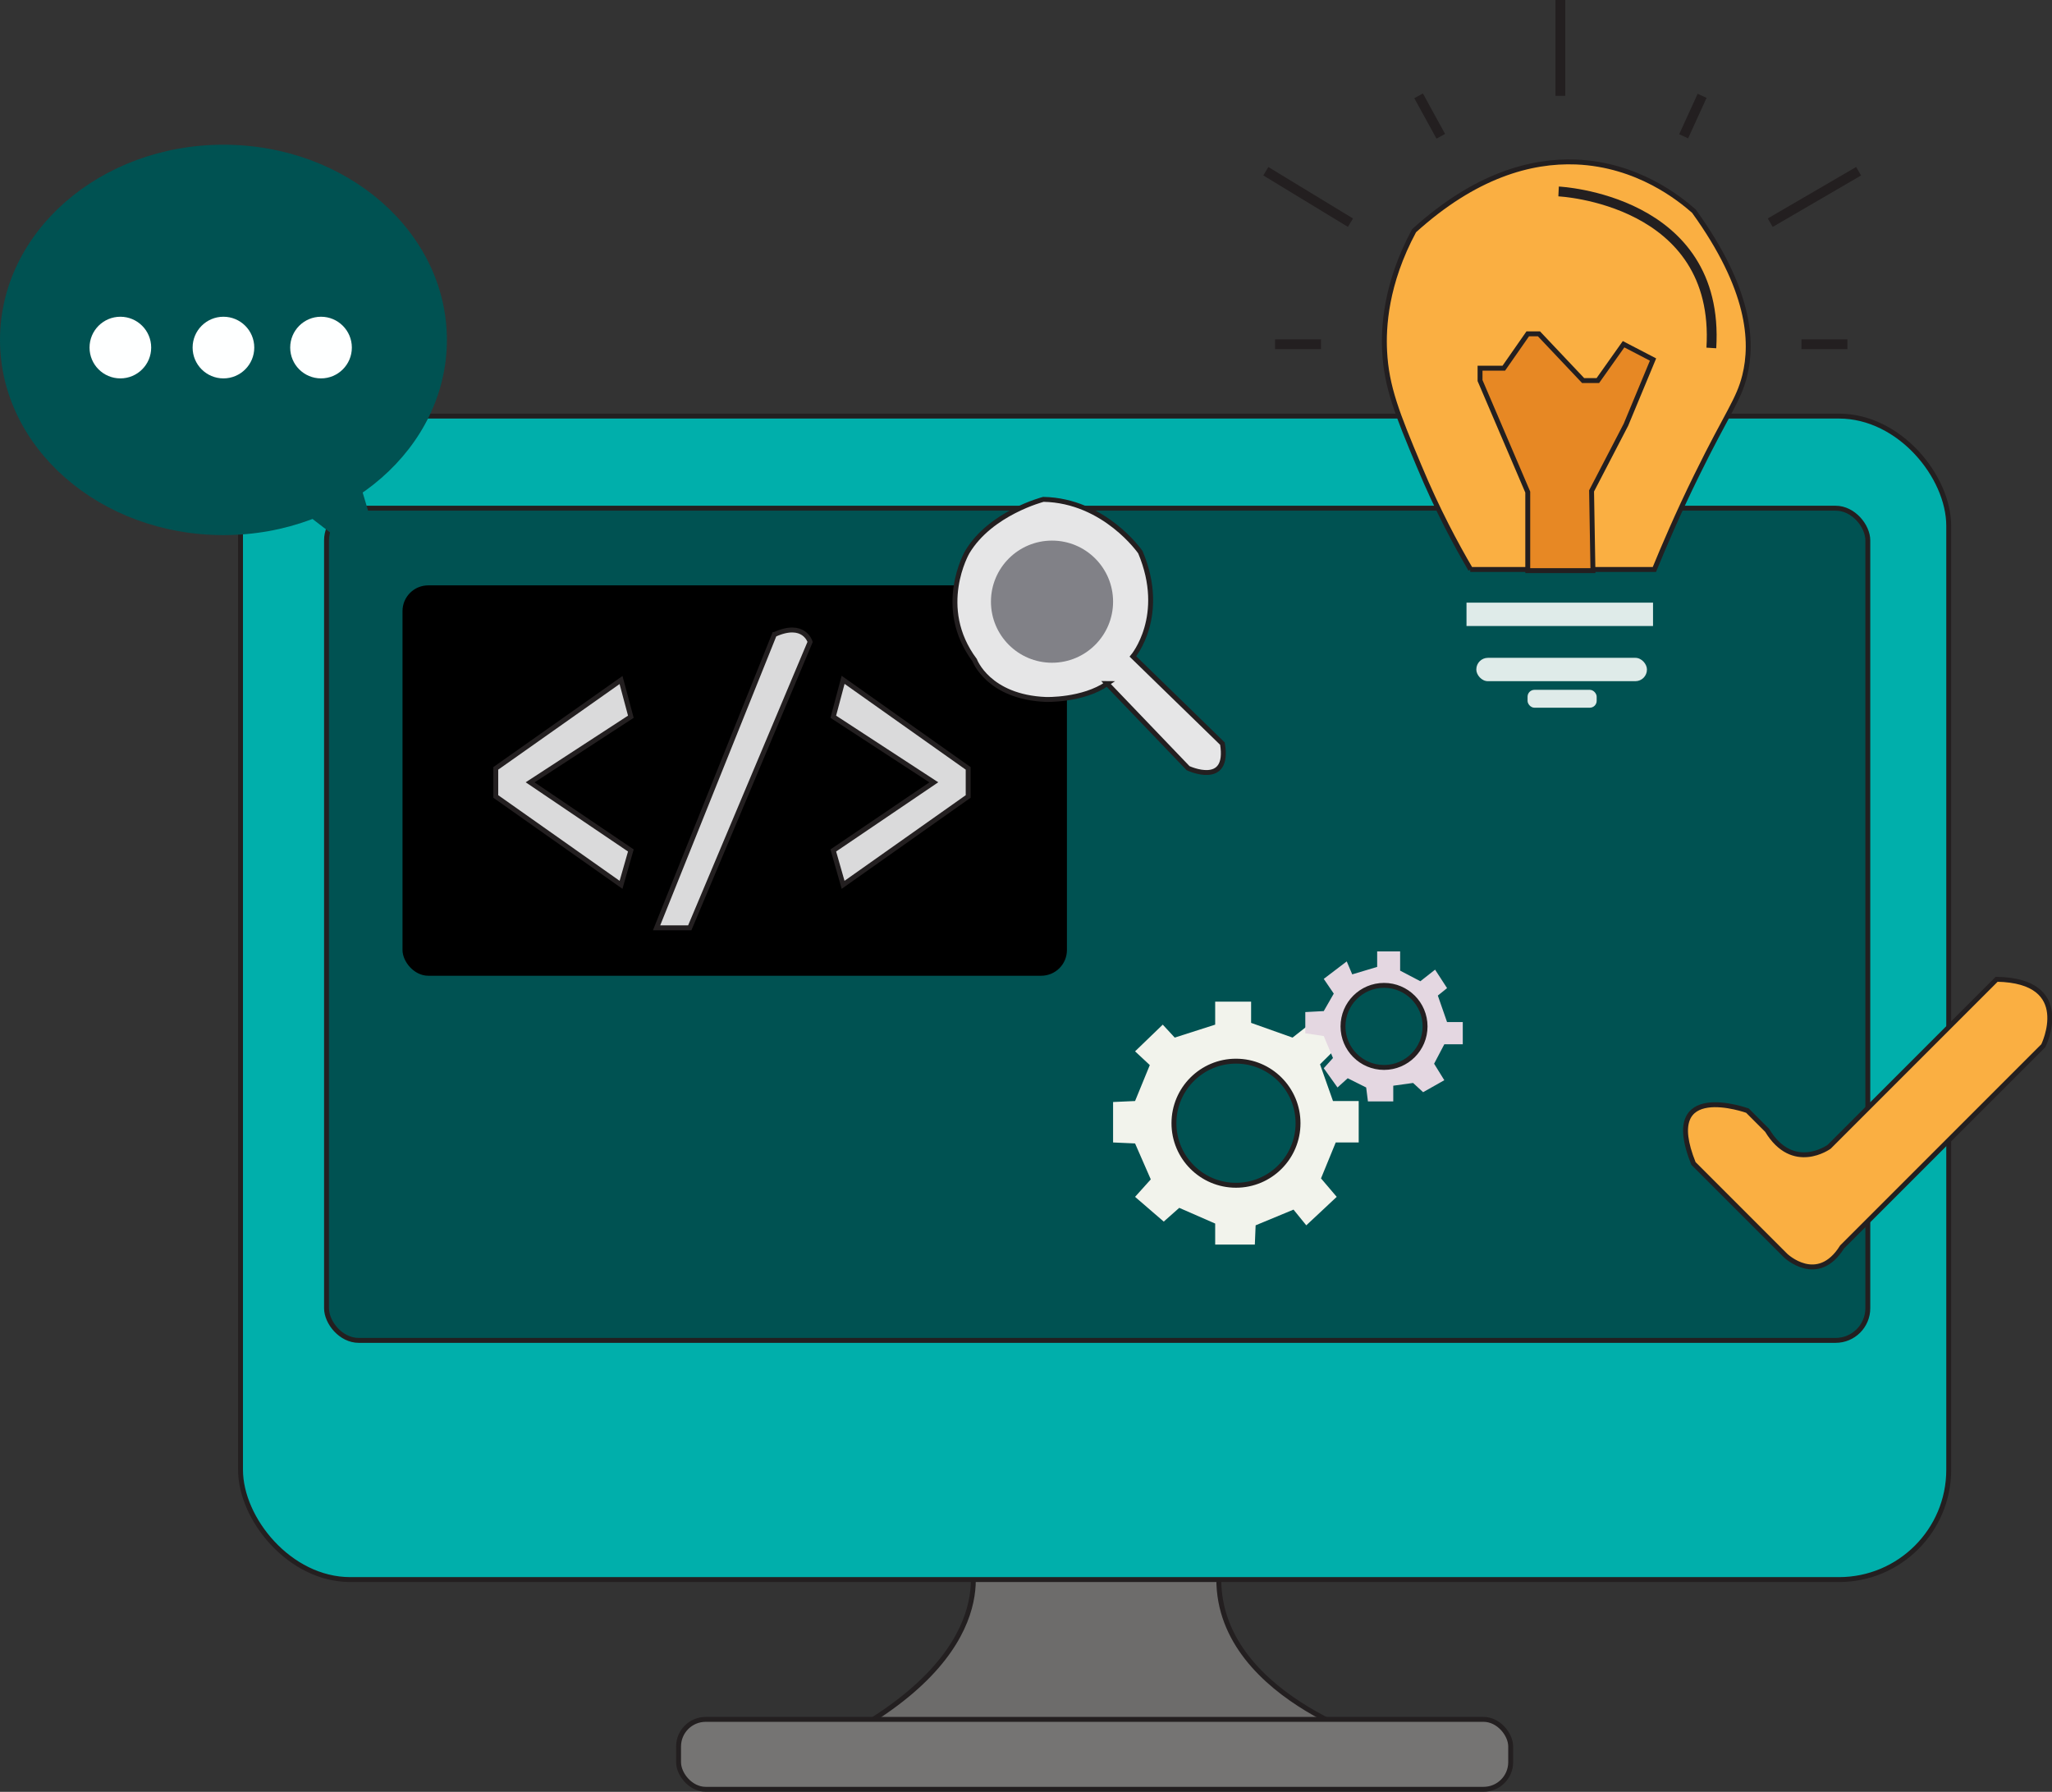 <?xml version="1.0" encoding="UTF-8"?><svg id="Layer_1" xmlns="http://www.w3.org/2000/svg" viewBox="0 0 104.51 91.25"><rect x="0" y="0" width="104.51" height="91.25" fill="#333333" stroke="none"/><defs><style>.cls-1{fill:#faaf42;}.cls-1,.cls-2,.cls-3,.cls-4,.cls-5,.cls-6,.cls-7,.cls-8{stroke-width:.25px;}.cls-1,.cls-2,.cls-3,.cls-4,.cls-5,.cls-6,.cls-7,.cls-8,.cls-9{stroke:#231f20;stroke-miterlimit:10;}.cls-10{fill:#f2f3ec;}.cls-11,.cls-6{fill:#005252;}.cls-2{fill:#757473;}.cls-3{fill:#e6e6e7;}.cls-12{fill:#feffff;}.cls-13{fill:#dfebe9;}.cls-14{fill:#818187;}.cls-4{fill:#dadadb;}.cls-15{fill:#e4d7e1;}.cls-5{fill:#6d6c6b;}.cls-7{fill:#e78824;}.cls-8{fill:#00afab;}.cls-9{fill:none;stroke-width:.5px;}</style></defs><path class="cls-5" d="m49.38,79.19s2,4.94-6.88,9.5h27.75s-9.31-2.69-8.06-9.5h-12.81Z"/><rect class="cls-2" x="34.56" y="87.56" width="42.38" height="3.56" rx="1.38" ry="1.38"/><rect class="cls-8" x="12.25" y="21.19" width="87" height="59.25" rx="5.59" ry="5.59"/><rect class="cls-6" x="16.63" y="25.88" width="78.5" height="42.38" rx="1.64" ry="1.64"/><rect x="20.5" y="29.81" width="33.84" height="19.88" rx="1.31" ry="1.31"/><path class="cls-1" d="m89,56.56s-4.5-1.63-2.75,2.69l4.69,4.69s1.63,1.56,2.88-.44l10.25-10.25s1.63-3.31-2.38-3.38l-8.53,8.53s-1.84,1.34-3.16-.84l-1-1Z"/><path class="cls-4" d="m39.44,32.31l-6,14.94h1.69l6.13-14.56s-.31-1.06-1.81-.38Z"/><polygon class="cls-4" points="31.63 34.63 25.25 39.13 25.25 40.56 31.63 45.06 32.13 43.31 27 39.84 32.13 36.5 31.63 34.63"/><polygon class="cls-4" points="42.94 34.62 49.31 39.13 49.31 40.56 42.94 45.06 42.44 43.31 47.56 39.84 42.44 36.5 42.94 34.62"/><path class="cls-3" d="m56.38,34.81l4.13,4.31s2.13,1,1.75-1.25l-4.56-4.44s1.75-2.06.38-5.31c0,0-1.81-2.63-4.94-2.69,0,0-2.69.69-3.88,2.69,0,0-1.63,2.81.38,5.5,0,0,.69,1.88,3.63,2,0,0,1.88.06,3.13-.81Z"/><circle class="cls-14" cx="53.58" cy="30.64" r="3.11"/><polygon class="cls-11" points="14.88 25.63 19.75 29.38 18 23.5 14.88 25.63"/><ellipse class="cls-11" cx="11.38" cy="17.31" rx="11.38" ry="9.94"/><circle class="cls-12" cx="6.13" cy="17.7" r="1.57"/><circle class="cls-12" cx="11.38" cy="17.7" r="1.57"/><circle class="cls-12" cx="16.35" cy="17.7" r="1.57"/><path class="cls-1" d="m74.88,29h9.38c.46-1.12,1.17-2.8,2.16-4.81,1.55-3.16,2.13-3.81,2.44-5.06.43-1.74.27-4.42-2.59-8.38-.72-.63-2.85-2.37-6-2.5-2.31-.09-5.15.69-8.25,3.5-1.46,2.71-1.56,4.95-1.5,6.13.09,1.82.64,3.19,1.75,5.84.94,2.26,1.91,4.05,2.63,5.28Z"/><path class="cls-9" d="m79.38,9.75s8.25.38,7.78,7.97"/><line class="cls-9" x1="64.94" y1="17.53" x2="67.28" y2="17.53"/><line class="cls-9" x1="64.47" y1="8.72" x2="68.78" y2="11.34"/><line class="cls-9" x1="72.25" y1="4.88" x2="73.38" y2="6.94"/><line class="cls-9" x1="79.47" x2="79.47" y2="4.88"/><line class="cls-9" x1="86.69" y1="4.88" x2="85.75" y2="6.94"/><line class="cls-9" x1="90.16" y1="11.34" x2="94.66" y2="8.72"/><line class="cls-9" x1="91.75" y1="17.53" x2="94.09" y2="17.53"/><polygon class="cls-7" points="77.81 29.06 77.81 25.06 75.38 19.38 75.38 18.75 76.59 18.75 77.81 17 78.38 17 80.63 19.38 81.38 19.38 82.69 17.53 84.19 18.31 82.81 21.63 81.06 25 81.13 29.06 77.81 29.06"/><rect class="cls-13" x="74.69" y="30.69" width="9.5" height="1.19"/><rect class="cls-13" x="75.19" y="33.5" width="8.69" height="1.19" rx=".59" ry=".59"/><rect class="cls-13" x="77.8" y="35.13" width="3.52" height=".91" rx=".35" ry=".35"/><polygon class="cls-10" points="57.81 56.07 58.56 54.24 57.81 53.54 59.22 52.18 59.83 52.84 61.89 52.18 61.89 51.01 63.72 51.01 63.72 52.09 65.83 52.84 67.09 51.85 68.27 53.17 67.23 54.2 67.89 56.07 69.2 56.07 69.2 58.18 68.03 58.18 67.28 60.01 68.08 60.95 66.53 62.4 65.88 61.6 63.95 62.4 63.91 63.38 61.89 63.38 61.89 62.31 60.06 61.51 59.27 62.21 57.81 60.95 58.61 60.06 57.81 58.23 56.69 58.18 56.69 56.12 57.81 56.07"/><circle class="cls-6" cx="62.95" cy="57.2" r="3.16"/><polygon class="cls-15" points="67.42 51.49 67.93 50.6 67.42 49.85 68.59 48.96 68.87 49.62 70.14 49.24 70.14 48.45 71.31 48.45 71.31 49.43 72.34 49.97 73.09 49.38 73.7 50.32 73.23 50.7 73.7 52.05 74.5 52.05 74.5 53.18 73.56 53.18 73.04 54.17 73.56 55.01 72.48 55.62 71.97 55.15 70.96 55.29 70.96 56.09 69.67 56.09 69.58 55.38 68.64 54.91 68.12 55.38 67.42 54.4 67.89 53.88 67.42 52.76 66.48 52.62 66.48 51.54 67.42 51.49"/><circle class="cls-6" cx="70.49" cy="52.27" r="2.09"/></svg>